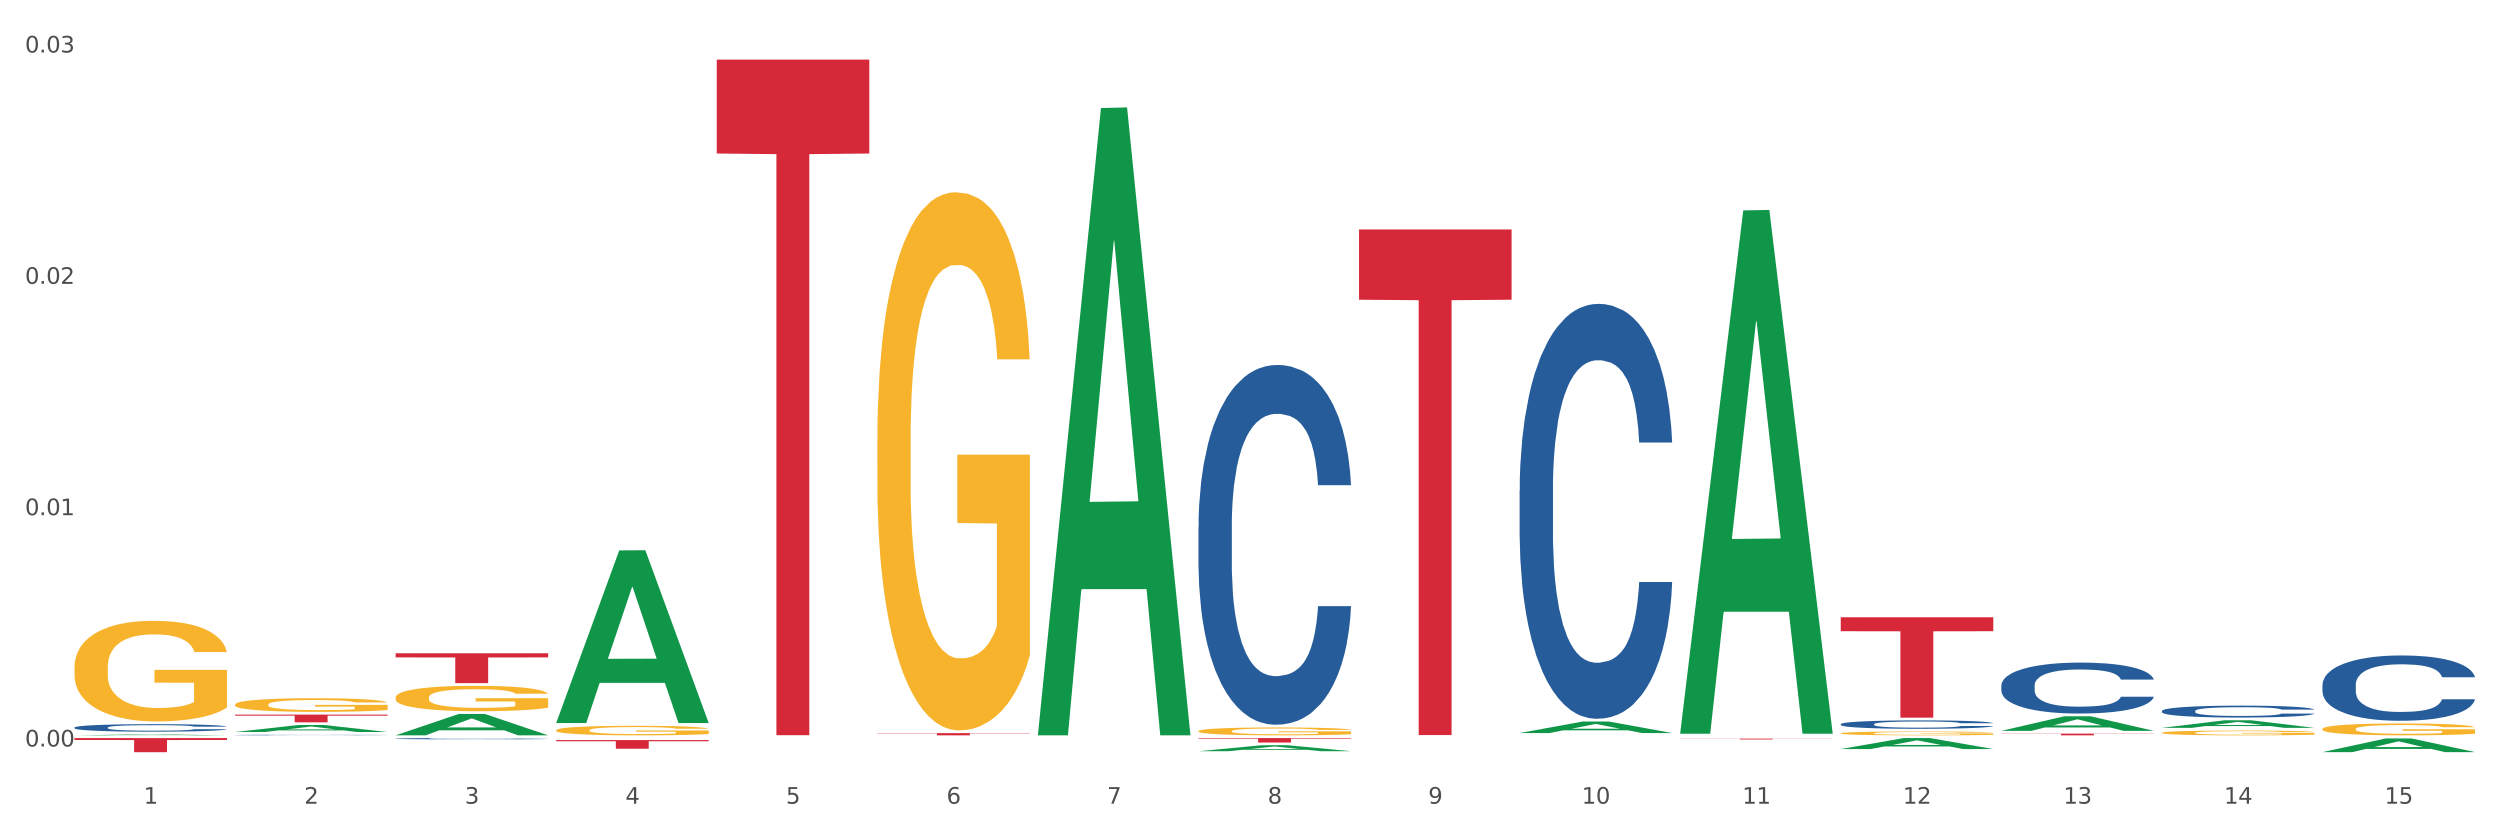 <?xml version="1.0" encoding="utf-8" standalone="no"?>
<!DOCTYPE svg PUBLIC "-//W3C//DTD SVG 1.1//EN"
  "http://www.w3.org/Graphics/SVG/1.1/DTD/svg11.dtd">
<svg xmlns:xlink="http://www.w3.org/1999/xlink" width="1080pt" height="360pt" viewBox="0 0 1080 360" xmlns="http://www.w3.org/2000/svg" version="1.1">
 <rect x="0" y="0" width="1080" height="360" fill="#333333" stroke="none"/>
 <defs>
  <style type="text/css">*{stroke-linejoin: round; stroke-linecap: butt}</style>
 </defs>
 <g id="figure_1">
  <g id="patch_1">
   <path d="M 0 360 
L 1080 360 
L 1080 0 
L 0 0 
z
" style="fill: #ffffff; stroke: #ffffff; stroke-linejoin: miter"/>
  </g>
  <g id="axes_1">
   <g id="matplotlib.axis_1">
    <g id="xtick_1">
     <g id="text_1">
      <!-- 1 -->
      <g style="fill: #4d4d4d" transform="translate(62.07 347.204) scale(0.096 -0.096)">
       <defs>
        <path id="DejaVuSans-31" d="M 794 531 
L 1825 531 
L 1825 4091 
L 703 3866 
L 703 4441 
L 1819 4666 
L 2450 4666 
L 2450 531 
L 3481 531 
L 3481 0 
L 794 0 
L 794 531 
z
" transform="scale(0.016)"/>
       </defs>
       <use xlink:href="#DejaVuSans-31"/>
      </g>
     </g>
    </g>
    <g id="xtick_2">
     <g id="text_2">
      <!-- 2 -->
      <g style="fill: #4d4d4d" transform="translate(131.436 347.204) scale(0.096 -0.096)">
       <defs>
        <path id="DejaVuSans-32" d="M 1228 531 
L 3431 531 
L 3431 0 
L 469 0 
L 469 531 
Q 828 903 1448 1529 
Q 2069 2156 2228 2338 
Q 2531 2678 2651 2914 
Q 2772 3150 2772 3378 
Q 2772 3750 2511 3984 
Q 2250 4219 1831 4219 
Q 1534 4219 1204 4116 
Q 875 4013 500 3803 
L 500 4441 
Q 881 4594 1212 4672 
Q 1544 4750 1819 4750 
Q 2544 4750 2975 4387 
Q 3406 4025 3406 3419 
Q 3406 3131 3298 2873 
Q 3191 2616 2906 2266 
Q 2828 2175 2409 1742 
Q 1991 1309 1228 531 
z
" transform="scale(0.016)"/>
       </defs>
       <use xlink:href="#DejaVuSans-32"/>
      </g>
     </g>
    </g>
    <g id="xtick_3">
     <g id="text_3">
      <!-- 3 -->
      <g style="fill: #4d4d4d" transform="translate(200.802 347.204) scale(0.096 -0.096)">
       <defs>
        <path id="DejaVuSans-33" d="M 2597 2516 
Q 3050 2419 3304 2112 
Q 3559 1806 3559 1356 
Q 3559 666 3084 287 
Q 2609 -91 1734 -91 
Q 1441 -91 1130 -33 
Q 819 25 488 141 
L 488 750 
Q 750 597 1062 519 
Q 1375 441 1716 441 
Q 2309 441 2620 675 
Q 2931 909 2931 1356 
Q 2931 1769 2642 2001 
Q 2353 2234 1838 2234 
L 1294 2234 
L 1294 2753 
L 1863 2753 
Q 2328 2753 2575 2939 
Q 2822 3125 2822 3475 
Q 2822 3834 2567 4026 
Q 2313 4219 1838 4219 
Q 1578 4219 1281 4162 
Q 984 4106 628 3988 
L 628 4550 
Q 988 4650 1302 4700 
Q 1616 4750 1894 4750 
Q 2613 4750 3031 4423 
Q 3450 4097 3450 3541 
Q 3450 3153 3228 2886 
Q 3006 2619 2597 2516 
z
" transform="scale(0.016)"/>
       </defs>
       <use xlink:href="#DejaVuSans-33"/>
      </g>
     </g>
    </g>
    <g id="xtick_4">
     <g id="text_4">
      <!-- 4 -->
      <g style="fill: #4d4d4d" transform="translate(270.169 347.204) scale(0.096 -0.096)">
       <defs>
        <path id="DejaVuSans-34" d="M 2419 4116 
L 825 1625 
L 2419 1625 
L 2419 4116 
z
M 2253 4666 
L 3047 4666 
L 3047 1625 
L 3713 1625 
L 3713 1100 
L 3047 1100 
L 3047 0 
L 2419 0 
L 2419 1100 
L 313 1100 
L 313 1709 
L 2253 4666 
z
" transform="scale(0.016)"/>
       </defs>
       <use xlink:href="#DejaVuSans-34"/>
      </g>
     </g>
    </g>
    <g id="xtick_5">
     <g id="text_5">
      <!-- 5 -->
      <g style="fill: #4d4d4d" transform="translate(339.535 347.204) scale(0.096 -0.096)">
       <defs>
        <path id="DejaVuSans-35" d="M 691 4666 
L 3169 4666 
L 3169 4134 
L 1269 4134 
L 1269 2991 
Q 1406 3038 1543 3061 
Q 1681 3084 1819 3084 
Q 2600 3084 3056 2656 
Q 3513 2228 3513 1497 
Q 3513 744 3044 326 
Q 2575 -91 1722 -91 
Q 1428 -91 1123 -41 
Q 819 9 494 109 
L 494 744 
Q 775 591 1075 516 
Q 1375 441 1709 441 
Q 2250 441 2565 725 
Q 2881 1009 2881 1497 
Q 2881 1984 2565 2268 
Q 2250 2553 1709 2553 
Q 1456 2553 1204 2497 
Q 953 2441 691 2322 
L 691 4666 
z
" transform="scale(0.016)"/>
       </defs>
       <use xlink:href="#DejaVuSans-35"/>
      </g>
     </g>
    </g>
    <g id="xtick_6">
     <g id="text_6">
      <!-- 6 -->
      <g style="fill: #4d4d4d" transform="translate(408.901 347.204) scale(0.096 -0.096)">
       <defs>
        <path id="DejaVuSans-36" d="M 2113 2584 
Q 1688 2584 1439 2293 
Q 1191 2003 1191 1497 
Q 1191 994 1439 701 
Q 1688 409 2113 409 
Q 2538 409 2786 701 
Q 3034 994 3034 1497 
Q 3034 2003 2786 2293 
Q 2538 2584 2113 2584 
z
M 3366 4563 
L 3366 3988 
Q 3128 4100 2886 4159 
Q 2644 4219 2406 4219 
Q 1781 4219 1451 3797 
Q 1122 3375 1075 2522 
Q 1259 2794 1537 2939 
Q 1816 3084 2150 3084 
Q 2853 3084 3261 2657 
Q 3669 2231 3669 1497 
Q 3669 778 3244 343 
Q 2819 -91 2113 -91 
Q 1303 -91 875 529 
Q 447 1150 447 2328 
Q 447 3434 972 4092 
Q 1497 4750 2381 4750 
Q 2619 4750 2861 4703 
Q 3103 4656 3366 4563 
z
" transform="scale(0.016)"/>
       </defs>
       <use xlink:href="#DejaVuSans-36"/>
      </g>
     </g>
    </g>
    <g id="xtick_7">
     <g id="text_7">
      <!-- 7 -->
      <g style="fill: #4d4d4d" transform="translate(478.267 347.204) scale(0.096 -0.096)">
       <defs>
        <path id="DejaVuSans-37" d="M 525 4666 
L 3525 4666 
L 3525 4397 
L 1831 0 
L 1172 0 
L 2766 4134 
L 525 4134 
L 525 4666 
z
" transform="scale(0.016)"/>
       </defs>
       <use xlink:href="#DejaVuSans-37"/>
      </g>
     </g>
    </g>
    <g id="xtick_8">
     <g id="text_8">
      <!-- 8 -->
      <g style="fill: #4d4d4d" transform="translate(547.634 347.204) scale(0.096 -0.096)">
       <defs>
        <path id="DejaVuSans-38" d="M 2034 2216 
Q 1584 2216 1326 1975 
Q 1069 1734 1069 1313 
Q 1069 891 1326 650 
Q 1584 409 2034 409 
Q 2484 409 2743 651 
Q 3003 894 3003 1313 
Q 3003 1734 2745 1975 
Q 2488 2216 2034 2216 
z
M 1403 2484 
Q 997 2584 770 2862 
Q 544 3141 544 3541 
Q 544 4100 942 4425 
Q 1341 4750 2034 4750 
Q 2731 4750 3128 4425 
Q 3525 4100 3525 3541 
Q 3525 3141 3298 2862 
Q 3072 2584 2669 2484 
Q 3125 2378 3379 2068 
Q 3634 1759 3634 1313 
Q 3634 634 3220 271 
Q 2806 -91 2034 -91 
Q 1263 -91 848 271 
Q 434 634 434 1313 
Q 434 1759 690 2068 
Q 947 2378 1403 2484 
z
M 1172 3481 
Q 1172 3119 1398 2916 
Q 1625 2713 2034 2713 
Q 2441 2713 2670 2916 
Q 2900 3119 2900 3481 
Q 2900 3844 2670 4047 
Q 2441 4250 2034 4250 
Q 1625 4250 1398 4047 
Q 1172 3844 1172 3481 
z
" transform="scale(0.016)"/>
       </defs>
       <use xlink:href="#DejaVuSans-38"/>
      </g>
     </g>
    </g>
    <g id="xtick_9">
     <g id="text_9">
      <!-- 9 -->
      <g style="fill: #4d4d4d" transform="translate(617 347.204) scale(0.096 -0.096)">
       <defs>
        <path id="DejaVuSans-39" d="M 703 97 
L 703 672 
Q 941 559 1184 500 
Q 1428 441 1663 441 
Q 2288 441 2617 861 
Q 2947 1281 2994 2138 
Q 2813 1869 2534 1725 
Q 2256 1581 1919 1581 
Q 1219 1581 811 2004 
Q 403 2428 403 3163 
Q 403 3881 828 4315 
Q 1253 4750 1959 4750 
Q 2769 4750 3195 4129 
Q 3622 3509 3622 2328 
Q 3622 1225 3098 567 
Q 2575 -91 1691 -91 
Q 1453 -91 1209 -44 
Q 966 3 703 97 
z
M 1959 2075 
Q 2384 2075 2632 2365 
Q 2881 2656 2881 3163 
Q 2881 3666 2632 3958 
Q 2384 4250 1959 4250 
Q 1534 4250 1286 3958 
Q 1038 3666 1038 3163 
Q 1038 2656 1286 2365 
Q 1534 2075 1959 2075 
z
" transform="scale(0.016)"/>
       </defs>
       <use xlink:href="#DejaVuSans-39"/>
      </g>
     </g>
    </g>
    <g id="xtick_10">
     <g id="text_10">
      <!-- 10 -->
      <g style="fill: #4d4d4d" transform="translate(683.312 347.204) scale(0.096 -0.096)">
       <defs>
        <path id="DejaVuSans-30" d="M 2034 4250 
Q 1547 4250 1301 3770 
Q 1056 3291 1056 2328 
Q 1056 1369 1301 889 
Q 1547 409 2034 409 
Q 2525 409 2770 889 
Q 3016 1369 3016 2328 
Q 3016 3291 2770 3770 
Q 2525 4250 2034 4250 
z
M 2034 4750 
Q 2819 4750 3233 4129 
Q 3647 3509 3647 2328 
Q 3647 1150 3233 529 
Q 2819 -91 2034 -91 
Q 1250 -91 836 529 
Q 422 1150 422 2328 
Q 422 3509 836 4129 
Q 1250 4750 2034 4750 
z
" transform="scale(0.016)"/>
       </defs>
       <use xlink:href="#DejaVuSans-31"/>
       <use xlink:href="#DejaVuSans-30" transform="translate(63.623 0)"/>
      </g>
     </g>
    </g>
    <g id="xtick_11">
     <g id="text_11">
      <!-- 11 -->
      <g style="fill: #4d4d4d" transform="translate(752.678 347.204) scale(0.096 -0.096)">
       <use xlink:href="#DejaVuSans-31"/>
       <use xlink:href="#DejaVuSans-31" transform="translate(63.623 0)"/>
      </g>
     </g>
    </g>
    <g id="xtick_12">
     <g id="text_12">
      <!-- 12 -->
      <g style="fill: #4d4d4d" transform="translate(822.044 347.204) scale(0.096 -0.096)">
       <use xlink:href="#DejaVuSans-31"/>
       <use xlink:href="#DejaVuSans-32" transform="translate(63.623 0)"/>
      </g>
     </g>
    </g>
    <g id="xtick_13">
     <g id="text_13">
      <!-- 13 -->
      <g style="fill: #4d4d4d" transform="translate(891.411 347.204) scale(0.096 -0.096)">
       <use xlink:href="#DejaVuSans-31"/>
       <use xlink:href="#DejaVuSans-33" transform="translate(63.623 0)"/>
      </g>
     </g>
    </g>
    <g id="xtick_14">
     <g id="text_14">
      <!-- 14 -->
      <g style="fill: #4d4d4d" transform="translate(960.777 347.204) scale(0.096 -0.096)">
       <use xlink:href="#DejaVuSans-31"/>
       <use xlink:href="#DejaVuSans-34" transform="translate(63.623 0)"/>
      </g>
     </g>
    </g>
    <g id="xtick_15">
     <g id="text_15">
      <!-- 15 -->
      <g style="fill: #4d4d4d" transform="translate(1030.143 347.204) scale(0.096 -0.096)">
       <use xlink:href="#DejaVuSans-31"/>
       <use xlink:href="#DejaVuSans-35" transform="translate(63.623 0)"/>
      </g>
     </g>
    </g>
    <g id="xtick_16"/>
    <g id="xtick_17"/>
    <g id="xtick_18"/>
    <g id="xtick_19"/>
    <g id="xtick_20"/>
    <g id="xtick_21"/>
    <g id="xtick_22"/>
    <g id="xtick_23"/>
    <g id="xtick_24"/>
    <g id="xtick_25"/>
    <g id="xtick_26"/>
    <g id="xtick_27"/>
    <g id="xtick_28"/>
    <g id="xtick_29"/>
   </g>
   <g id="matplotlib.axis_2">
    <g id="ytick_1">
     <g id="text_16">
      <!-- 0.00 -->
      <g style="fill: #4d4d4d" transform="translate(10.8 322.489) scale(0.096 -0.096)">
       <defs>
        <path id="DejaVuSans-2e" d="M 684 794 
L 1344 794 
L 1344 0 
L 684 0 
L 684 794 
z
" transform="scale(0.016)"/>
       </defs>
       <use xlink:href="#DejaVuSans-30"/>
       <use xlink:href="#DejaVuSans-2e" transform="translate(63.623 0)"/>
       <use xlink:href="#DejaVuSans-30" transform="translate(95.41 0)"/>
       <use xlink:href="#DejaVuSans-30" transform="translate(159.033 0)"/>
      </g>
     </g>
    </g>
    <g id="ytick_2">
     <g id="text_17">
      <!-- 0.01 -->
      <g style="fill: #4d4d4d" transform="translate(10.8 222.554) scale(0.096 -0.096)">
       <use xlink:href="#DejaVuSans-30"/>
       <use xlink:href="#DejaVuSans-2e" transform="translate(63.623 0)"/>
       <use xlink:href="#DejaVuSans-30" transform="translate(95.41 0)"/>
       <use xlink:href="#DejaVuSans-31" transform="translate(159.033 0)"/>
      </g>
     </g>
    </g>
    <g id="ytick_3">
     <g id="text_18">
      <!-- 0.02 -->
      <g style="fill: #4d4d4d" transform="translate(10.8 122.619) scale(0.096 -0.096)">
       <use xlink:href="#DejaVuSans-30"/>
       <use xlink:href="#DejaVuSans-2e" transform="translate(63.623 0)"/>
       <use xlink:href="#DejaVuSans-30" transform="translate(95.41 0)"/>
       <use xlink:href="#DejaVuSans-32" transform="translate(159.033 0)"/>
      </g>
     </g>
    </g>
    <g id="ytick_4">
     <g id="text_19">
      <!-- 0.03 -->
      <g style="fill: #4d4d4d" transform="translate(10.8 22.684) scale(0.096 -0.096)">
       <use xlink:href="#DejaVuSans-30"/>
       <use xlink:href="#DejaVuSans-2e" transform="translate(63.623 0)"/>
       <use xlink:href="#DejaVuSans-30" transform="translate(95.41 0)"/>
       <use xlink:href="#DejaVuSans-33" transform="translate(159.033 0)"/>
      </g>
     </g>
    </g>
    <g id="ytick_5"/>
    <g id="ytick_6"/>
    <g id="ytick_7"/>
   </g>
   <g id="PolyCollection_1">
    <path d="M 32.175 317.669 
L 32.243 317.668 
L 59.417 317.256 
L 70.695 317.255 
L 98.073 317.67 
L 85.029 317.67 
L 79.119 317.573 
L 51.061 317.573 
L 50.857 317.575 
L 45.151 317.67 
L 32.175 317.67 
L 32.175 317.669 
L 54.594 317.515 
L 75.586 317.515 
L 65.192 317.343 
L 65.056 317.343 
L 64.92 317.344 
L 54.526 317.515 
L 54.594 317.515 
L 32.175 317.669 
z
" clip-path="url(#p9d50e4159e)" style="fill: #109648"/>
    <path d="M 656.471 316.666 
L 656.539 316.661 
L 683.713 311.701 
L 694.991 311.696 
L 722.369 316.675 
L 709.325 316.675 
L 703.415 315.516 
L 675.357 315.516 
L 675.153 315.534 
L 669.447 316.675 
L 656.471 316.675 
L 656.471 316.666 
L 678.89 314.824 
L 699.882 314.819 
L 689.488 312.757 
L 689.352 312.748 
L 689.216 312.762 
L 678.822 314.819 
L 678.89 314.824 
L 656.471 316.666 
z
" clip-path="url(#p9d50e4159e)" style="fill: #109648"/>
    <path d="M 725.837 316.542 
L 725.905 316.33 
L 753.08 90.903 
L 764.357 90.691 
L 791.735 316.967 
L 778.691 316.967 
L 772.781 264.276 
L 744.723 264.276 
L 744.52 265.125 
L 738.813 316.967 
L 725.837 316.967 
L 725.837 316.542 
L 748.256 232.831 
L 769.248 232.618 
L 758.854 138.92 
L 758.718 138.496 
L 758.582 139.133 
L 748.188 232.618 
L 748.256 232.831 
L 725.837 316.542 
z
" clip-path="url(#p9d50e4159e)" style="fill: #109648"/>
    <path d="M 933.936 314.423 
L 934.004 314.42 
L 961.178 311.151 
L 972.456 311.148 
L 999.834 314.429 
L 986.79 314.429 
L 980.88 313.665 
L 952.822 313.665 
L 952.618 313.677 
L 946.912 314.429 
L 933.936 314.429 
L 933.936 314.423 
L 956.355 313.209 
L 977.347 313.206 
L 966.953 311.847 
L 966.817 311.841 
L 966.681 311.85 
L 956.287 313.206 
L 956.355 313.209 
L 933.936 314.423 
z
" clip-path="url(#p9d50e4159e)" style="fill: #109648"/>
    <path d="M 309.64 25.759 
L 375.538 25.759 
L 375.538 66.318 
L 349.616 66.592 
L 349.616 317.618 
L 335.406 317.618 
L 335.406 66.592 
L 309.64 66.318 
L 309.64 26.034 
L 309.64 25.759 
z
" clip-path="url(#p9d50e4159e)" style="fill: #d62839"/>
    <path d="M 240.274 319.696 
L 306.172 319.696 
L 306.172 320.219 
L 280.25 320.222 
L 280.25 323.461 
L 266.039 323.461 
L 266.039 320.222 
L 240.274 320.219 
L 240.274 319.699 
L 240.274 319.696 
z
" clip-path="url(#p9d50e4159e)" style="fill: #d62839"/>
    <path d="M 170.907 282.217 
L 236.805 282.217 
L 236.805 284.007 
L 210.883 284.019 
L 210.883 295.1 
L 196.673 295.1 
L 196.673 284.019 
L 170.907 284.007 
L 170.907 282.229 
L 170.907 282.217 
z
" clip-path="url(#p9d50e4159e)" style="fill: #d62839"/>
    <path d="M 1003.302 324.901 
L 1003.37 324.895 
L 1030.544 319.031 
L 1041.822 319.026 
L 1069.2 324.912 
L 1056.156 324.912 
L 1050.246 323.541 
L 1022.188 323.541 
L 1021.984 323.563 
L 1016.278 324.912 
L 1003.302 324.912 
L 1003.302 324.901 
L 1025.721 322.723 
L 1046.713 322.718 
L 1036.319 320.28 
L 1036.183 320.269 
L 1036.047 320.286 
L 1025.653 322.718 
L 1025.721 322.723 
L 1003.302 324.901 
z
" clip-path="url(#p9d50e4159e)" style="fill: #109648"/>
    <path d="M 379.006 316.716 
L 444.904 316.716 
L 444.904 316.848 
L 418.982 316.849 
L 418.982 317.67 
L 404.772 317.67 
L 404.772 316.849 
L 379.006 316.848 
L 379.006 316.717 
L 379.006 316.716 
z
" clip-path="url(#p9d50e4159e)" style="fill: #d62839"/>
    <path d="M 517.739 318.842 
L 583.636 318.842 
L 583.636 319.109 
L 557.715 319.111 
L 557.715 320.766 
L 543.504 320.766 
L 543.504 319.111 
L 517.739 319.109 
L 517.739 318.844 
L 517.739 318.842 
z
" clip-path="url(#p9d50e4159e)" style="fill: #d62839"/>
    <path d="M 587.105 99.123 
L 653.003 99.123 
L 653.003 129.478 
L 627.081 129.683 
L 627.081 317.555 
L 612.871 317.555 
L 612.871 129.683 
L 587.105 129.478 
L 587.105 99.328 
L 587.105 99.123 
z
" clip-path="url(#p9d50e4159e)" style="fill: #d62839"/>
    <path d="M 170.907 301.345 
L 170.985 301.335 
L 170.985 300.974 
L 171.141 300.664 
L 171.919 299.912 
L 173.086 299.29 
L 173.942 298.959 
L 174.798 298.689 
L 175.809 298.418 
L 177.054 298.137 
L 179.31 297.726 
L 180.71 297.515 
L 182.422 297.295 
L 185.534 296.974 
L 187.79 296.794 
L 190.124 296.643 
L 193.937 296.463 
L 196.426 296.382 
L 199.072 296.322 
L 202.261 296.282 
L 204.673 296.272 
L 209.964 296.302 
L 214.476 296.393 
L 216.655 296.463 
L 219.456 296.583 
L 220.934 296.663 
L 223.346 296.824 
L 225.835 297.034 
L 227.547 297.215 
L 230.114 297.556 
L 232.059 297.896 
L 233.849 298.318 
L 234.783 298.608 
L 235.483 298.879 
L 236.105 299.19 
L 236.728 299.681 
L 222.723 299.681 
L 222.179 299.33 
L 221.323 298.999 
L 220.078 298.678 
L 218.989 298.478 
L 217.122 298.227 
L 215.41 298.067 
L 213.62 297.947 
L 211.442 297.846 
L 209.73 297.796 
L 207.319 297.756 
L 202.573 297.766 
L 199.383 297.846 
L 197.204 297.947 
L 195.804 298.037 
L 194.559 298.137 
L 193.159 298.277 
L 191.525 298.488 
L 190.358 298.678 
L 189.191 298.919 
L 188.257 299.16 
L 187.401 299.44 
L 186.701 299.741 
L 186.157 300.052 
L 185.69 300.433 
L 185.301 301.065 
L 185.301 302.438 
L 185.456 302.749 
L 185.845 303.16 
L 186.312 303.471 
L 187.09 303.842 
L 187.79 304.093 
L 189.113 304.454 
L 190.591 304.754 
L 191.758 304.945 
L 192.925 305.105 
L 194.948 305.326 
L 197.204 305.506 
L 199.149 305.617 
L 201.795 305.717 
L 203.584 305.757 
L 205.14 305.777 
L 208.952 305.777 
L 211.675 305.747 
L 214.71 305.677 
L 217.044 305.587 
L 218.989 305.476 
L 221.167 305.296 
L 222.568 305.125 
L 222.568 303.03 
L 205.451 303.02 
L 205.451 301.626 
L 236.805 301.626 
L 236.805 305.717 
L 235.483 305.927 
L 234.004 306.118 
L 232.448 306.288 
L 230.114 306.499 
L 227.314 306.699 
L 224.824 306.84 
L 222.179 306.96 
L 219.067 307.07 
L 215.021 307.171 
L 212.531 307.211 
L 209.419 307.241 
L 205.763 307.251 
L 202.573 307.231 
L 199.461 307.181 
L 196.193 307.09 
L 193.003 306.96 
L 190.591 306.83 
L 188.179 306.669 
L 185.612 306.459 
L 183.589 306.258 
L 182.033 306.078 
L 180.321 305.847 
L 178.454 305.546 
L 177.054 305.276 
L 175.809 304.995 
L 174.486 304.634 
L 173.553 304.323 
L 172.619 303.932 
L 172.074 303.641 
L 171.452 303.19 
L 170.985 302.559 
L 170.907 301.345 
z
" clip-path="url(#p9d50e4159e)" style="fill: #f7b32b"/>
    <path d="M 101.541 308.706 
L 167.439 308.706 
L 167.439 309.169 
L 141.517 309.172 
L 141.517 312.034 
L 127.307 312.034 
L 127.307 309.172 
L 101.541 309.169 
L 101.541 308.709 
L 101.541 308.706 
z
" clip-path="url(#p9d50e4159e)" style="fill: #d62839"/>
    <path d="M 32.175 288.284 
L 32.253 288.244 
L 32.253 286.815 
L 32.408 285.584 
L 33.186 282.607 
L 34.353 280.146 
L 35.209 278.836 
L 36.065 277.764 
L 37.076 276.692 
L 38.321 275.581 
L 40.578 273.953 
L 41.978 273.119 
L 43.69 272.246 
L 46.802 270.976 
L 49.058 270.261 
L 51.392 269.666 
L 55.204 268.951 
L 57.694 268.634 
L 60.339 268.396 
L 63.529 268.237 
L 65.941 268.197 
L 71.231 268.316 
L 75.744 268.673 
L 77.922 268.951 
L 80.723 269.428 
L 82.201 269.745 
L 84.613 270.38 
L 87.103 271.214 
L 88.815 271.929 
L 91.382 273.278 
L 93.327 274.628 
L 95.116 276.295 
L 96.05 277.446 
L 96.75 278.518 
L 97.373 279.749 
L 97.995 281.694 
L 83.991 281.694 
L 83.446 280.305 
L 82.59 278.995 
L 81.346 277.724 
L 80.256 276.93 
L 78.389 275.938 
L 76.677 275.303 
L 74.888 274.826 
L 72.71 274.429 
L 70.998 274.231 
L 68.586 274.072 
L 63.84 274.112 
L 60.65 274.429 
L 58.472 274.826 
L 57.071 275.184 
L 55.827 275.581 
L 54.426 276.136 
L 52.792 276.97 
L 51.625 277.724 
L 50.458 278.677 
L 49.525 279.63 
L 48.669 280.741 
L 47.969 281.932 
L 47.424 283.163 
L 46.957 284.671 
L 46.568 287.172 
L 46.568 292.611 
L 46.724 293.841 
L 47.113 295.469 
L 47.58 296.7 
L 48.358 298.168 
L 49.058 299.161 
L 50.381 300.59 
L 51.859 301.781 
L 53.026 302.535 
L 54.193 303.17 
L 56.216 304.044 
L 58.472 304.758 
L 60.417 305.195 
L 63.062 305.592 
L 64.852 305.751 
L 66.408 305.83 
L 70.22 305.83 
L 72.943 305.711 
L 75.977 305.433 
L 78.311 305.076 
L 80.256 304.639 
L 82.435 303.924 
L 83.835 303.25 
L 83.835 294.953 
L 66.719 294.913 
L 66.719 289.395 
L 98.073 289.395 
L 98.073 305.592 
L 96.75 306.425 
L 95.272 307.18 
L 93.716 307.854 
L 91.382 308.688 
L 88.581 309.482 
L 86.091 310.038 
L 83.446 310.514 
L 80.334 310.951 
L 76.288 311.348 
L 73.799 311.507 
L 70.687 311.626 
L 67.03 311.665 
L 63.84 311.586 
L 60.728 311.388 
L 57.461 311.03 
L 54.271 310.514 
L 51.859 309.998 
L 49.447 309.363 
L 46.879 308.529 
L 44.857 307.735 
L 43.301 307.021 
L 41.589 306.108 
L 39.722 304.917 
L 38.321 303.845 
L 37.076 302.734 
L 35.754 301.304 
L 34.82 300.074 
L 33.887 298.526 
L 33.342 297.374 
L 32.72 295.588 
L 32.253 293.087 
L 32.175 288.284 
z
" clip-path="url(#p9d50e4159e)" style="fill: #f7b32b"/>
    <path d="M 101.541 304.363 
L 101.619 304.357 
L 101.619 304.163 
L 101.775 303.997 
L 102.553 303.593 
L 103.72 303.259 
L 104.575 303.081 
L 105.431 302.936 
L 106.443 302.791 
L 107.688 302.64 
L 109.944 302.419 
L 111.344 302.306 
L 113.056 302.187 
L 116.168 302.015 
L 118.424 301.918 
L 120.758 301.838 
L 124.57 301.741 
L 127.06 301.698 
L 129.705 301.665 
L 132.895 301.644 
L 135.307 301.638 
L 140.598 301.654 
L 145.11 301.703 
L 147.289 301.741 
L 150.089 301.805 
L 151.568 301.848 
L 153.979 301.934 
L 156.469 302.047 
L 158.181 302.144 
L 160.748 302.327 
L 162.693 302.511 
L 164.483 302.737 
L 165.416 302.893 
L 166.117 303.038 
L 166.739 303.205 
L 167.361 303.469 
L 153.357 303.469 
L 152.812 303.28 
L 151.957 303.103 
L 150.712 302.93 
L 149.623 302.823 
L 147.755 302.688 
L 146.044 302.602 
L 144.254 302.537 
L 142.076 302.484 
L 140.364 302.457 
L 137.952 302.435 
L 133.206 302.441 
L 130.017 302.484 
L 127.838 302.537 
L 126.438 302.586 
L 125.193 302.64 
L 123.792 302.715 
L 122.159 302.828 
L 120.992 302.93 
L 119.825 303.06 
L 118.891 303.189 
L 118.035 303.34 
L 117.335 303.501 
L 116.79 303.668 
L 116.324 303.873 
L 115.935 304.212 
L 115.935 304.95 
L 116.09 305.116 
L 116.479 305.337 
L 116.946 305.504 
L 117.724 305.703 
L 118.424 305.838 
L 119.747 306.032 
L 121.225 306.193 
L 122.392 306.296 
L 123.559 306.382 
L 125.582 306.5 
L 127.838 306.597 
L 129.783 306.656 
L 132.428 306.71 
L 134.218 306.732 
L 135.774 306.742 
L 139.586 306.742 
L 142.309 306.726 
L 145.343 306.689 
L 147.678 306.64 
L 149.623 306.581 
L 151.801 306.484 
L 153.201 306.392 
L 153.201 305.267 
L 136.085 305.262 
L 136.085 304.513 
L 167.439 304.513 
L 167.439 306.71 
L 166.117 306.823 
L 164.638 306.925 
L 163.082 307.017 
L 160.748 307.13 
L 157.947 307.238 
L 155.458 307.313 
L 152.812 307.378 
L 149.7 307.437 
L 145.655 307.491 
L 143.165 307.512 
L 140.053 307.529 
L 136.396 307.534 
L 133.206 307.523 
L 130.094 307.496 
L 126.827 307.448 
L 123.637 307.378 
L 121.225 307.308 
L 118.813 307.222 
L 116.246 307.109 
L 114.223 307.001 
L 112.667 306.904 
L 110.955 306.78 
L 109.088 306.619 
L 107.688 306.473 
L 106.443 306.322 
L 105.12 306.129 
L 104.186 305.962 
L 103.253 305.752 
L 102.708 305.596 
L 102.086 305.353 
L 101.619 305.014 
L 101.541 304.363 
z
" clip-path="url(#p9d50e4159e)" style="fill: #f7b32b"/>
    <path d="M 32.175 318.842 
L 98.073 318.842 
L 98.073 319.691 
L 72.151 319.696 
L 72.151 324.95 
L 57.941 324.95 
L 57.941 319.696 
L 32.175 319.691 
L 32.175 318.848 
L 32.175 318.842 
z
" clip-path="url(#p9d50e4159e)" style="fill: #d62839"/>
    <path d="M 1003.302 314.914 
L 1003.38 314.909 
L 1003.38 314.741 
L 1003.535 314.596 
L 1004.314 314.245 
L 1005.481 313.955 
L 1006.336 313.8 
L 1007.192 313.674 
L 1008.204 313.548 
L 1009.448 313.417 
L 1011.705 313.225 
L 1013.105 313.127 
L 1014.817 313.024 
L 1017.929 312.874 
L 1020.185 312.79 
L 1022.519 312.719 
L 1026.331 312.635 
L 1028.821 312.598 
L 1031.466 312.57 
L 1034.656 312.551 
L 1037.068 312.546 
L 1042.358 312.56 
L 1046.871 312.603 
L 1049.049 312.635 
L 1051.85 312.691 
L 1053.328 312.729 
L 1055.74 312.804 
L 1058.23 312.902 
L 1059.942 312.986 
L 1062.509 313.145 
L 1064.454 313.304 
L 1066.244 313.501 
L 1067.177 313.637 
L 1067.877 313.763 
L 1068.5 313.908 
L 1069.122 314.137 
L 1055.118 314.137 
L 1054.573 313.973 
L 1053.717 313.819 
L 1052.473 313.669 
L 1051.383 313.576 
L 1049.516 313.459 
L 1047.805 313.384 
L 1046.015 313.328 
L 1043.837 313.281 
L 1042.125 313.258 
L 1039.713 313.239 
L 1034.967 313.244 
L 1031.777 313.281 
L 1029.599 313.328 
L 1028.199 313.37 
L 1026.954 313.417 
L 1025.553 313.482 
L 1023.919 313.58 
L 1022.752 313.669 
L 1021.585 313.782 
L 1020.652 313.894 
L 1019.796 314.025 
L 1019.096 314.165 
L 1018.551 314.31 
L 1018.084 314.488 
L 1017.695 314.783 
L 1017.695 315.424 
L 1017.851 315.569 
L 1018.24 315.761 
L 1018.707 315.906 
L 1019.485 316.079 
L 1020.185 316.196 
L 1021.508 316.364 
L 1022.986 316.505 
L 1024.153 316.594 
L 1025.32 316.668 
L 1027.343 316.771 
L 1029.599 316.856 
L 1031.544 316.907 
L 1034.189 316.954 
L 1035.979 316.972 
L 1037.535 316.982 
L 1041.347 316.982 
L 1044.07 316.968 
L 1047.104 316.935 
L 1049.438 316.893 
L 1051.383 316.841 
L 1053.562 316.757 
L 1054.962 316.678 
L 1054.962 315.7 
L 1037.846 315.695 
L 1037.846 315.045 
L 1069.2 315.045 
L 1069.2 316.954 
L 1067.877 317.052 
L 1066.399 317.141 
L 1064.843 317.22 
L 1062.509 317.319 
L 1059.708 317.412 
L 1057.219 317.478 
L 1054.573 317.534 
L 1051.461 317.585 
L 1047.416 317.632 
L 1044.926 317.651 
L 1041.814 317.665 
L 1038.157 317.67 
L 1034.967 317.66 
L 1031.855 317.637 
L 1028.588 317.595 
L 1025.398 317.534 
L 1022.986 317.473 
L 1020.574 317.398 
L 1018.007 317.3 
L 1015.984 317.206 
L 1014.428 317.122 
L 1012.716 317.015 
L 1010.849 316.874 
L 1009.448 316.748 
L 1008.204 316.617 
L 1006.881 316.448 
L 1005.947 316.303 
L 1005.014 316.121 
L 1004.469 315.985 
L 1003.847 315.775 
L 1003.38 315.48 
L 1003.302 314.914 
z
" clip-path="url(#p9d50e4159e)" style="fill: #f7b32b"/>
    <path d="M 725.837 319.074 
L 791.735 319.074 
L 791.735 319.127 
L 765.813 319.128 
L 765.813 319.458 
L 751.603 319.458 
L 751.603 319.128 
L 725.837 319.127 
L 725.837 319.074 
L 725.837 319.074 
z
" clip-path="url(#p9d50e4159e)" style="fill: #d62839"/>
    <path d="M 864.57 315.724 
L 864.638 315.718 
L 891.812 309.421 
L 903.089 309.415 
L 930.468 315.736 
L 917.424 315.736 
L 911.513 314.264 
L 883.456 314.264 
L 883.252 314.287 
L 877.545 315.736 
L 864.57 315.736 
L 864.57 315.724 
L 886.989 313.385 
L 907.981 313.379 
L 897.587 310.762 
L 897.451 310.75 
L 897.315 310.768 
L 886.921 313.379 
L 886.989 313.385 
L 864.57 315.724 
z
" clip-path="url(#p9d50e4159e)" style="fill: #109648"/>
    <path d="M 240.274 315.452 
L 240.351 315.448 
L 240.351 315.313 
L 240.507 315.196 
L 241.285 314.914 
L 242.452 314.68 
L 243.308 314.556 
L 244.164 314.455 
L 245.175 314.353 
L 246.42 314.247 
L 248.676 314.093 
L 250.077 314.014 
L 251.788 313.931 
L 254.9 313.811 
L 257.157 313.743 
L 259.491 313.686 
L 263.303 313.619 
L 265.793 313.589 
L 268.438 313.566 
L 271.628 313.551 
L 274.04 313.547 
L 279.33 313.558 
L 283.843 313.592 
L 286.021 313.619 
L 288.822 313.664 
L 290.3 313.694 
L 292.712 313.754 
L 295.202 313.833 
L 296.913 313.901 
L 299.481 314.029 
L 301.426 314.157 
L 303.215 314.315 
L 304.149 314.424 
L 304.849 314.526 
L 305.471 314.643 
L 306.094 314.827 
L 292.089 314.827 
L 291.545 314.695 
L 290.689 314.571 
L 289.444 314.451 
L 288.355 314.375 
L 286.488 314.281 
L 284.776 314.221 
L 282.987 314.176 
L 280.808 314.138 
L 279.097 314.119 
L 276.685 314.104 
L 271.939 314.108 
L 268.749 314.138 
L 266.571 314.176 
L 265.17 314.21 
L 263.925 314.247 
L 262.525 314.3 
L 260.891 314.379 
L 259.724 314.451 
L 258.557 314.541 
L 257.623 314.631 
L 256.768 314.737 
L 256.067 314.85 
L 255.523 314.967 
L 255.056 315.11 
L 254.667 315.347 
L 254.667 315.863 
L 254.823 315.979 
L 255.212 316.134 
L 255.678 316.25 
L 256.456 316.39 
L 257.157 316.484 
L 258.479 316.619 
L 259.957 316.732 
L 261.124 316.804 
L 262.291 316.864 
L 264.314 316.947 
L 266.571 317.015 
L 268.516 317.056 
L 271.161 317.094 
L 272.95 317.109 
L 274.506 317.116 
L 278.319 317.116 
L 281.042 317.105 
L 284.076 317.079 
L 286.41 317.045 
L 288.355 317.003 
L 290.533 316.935 
L 291.934 316.871 
L 291.934 316.085 
L 274.818 316.081 
L 274.818 315.558 
L 306.172 315.558 
L 306.172 317.094 
L 304.849 317.173 
L 303.371 317.244 
L 301.815 317.308 
L 299.481 317.387 
L 296.68 317.463 
L 294.19 317.515 
L 291.545 317.56 
L 288.433 317.602 
L 284.387 317.64 
L 281.897 317.655 
L 278.785 317.666 
L 275.129 317.67 
L 271.939 317.662 
L 268.827 317.643 
L 265.559 317.609 
L 262.369 317.56 
L 259.957 317.512 
L 257.546 317.451 
L 254.978 317.372 
L 252.955 317.297 
L 251.399 317.229 
L 249.688 317.143 
L 247.82 317.03 
L 246.42 316.928 
L 245.175 316.823 
L 243.853 316.687 
L 242.919 316.57 
L 241.985 316.423 
L 241.441 316.314 
L 240.818 316.145 
L 240.351 315.908 
L 240.274 315.452 
z
" clip-path="url(#p9d50e4159e)" style="fill: #f7b32b"/>
    <path d="M 795.203 316.777 
L 795.281 316.776 
L 795.281 316.721 
L 795.437 316.674 
L 796.215 316.561 
L 797.382 316.467 
L 798.238 316.417 
L 799.094 316.376 
L 800.105 316.335 
L 801.35 316.292 
L 803.606 316.23 
L 805.006 316.198 
L 806.718 316.165 
L 809.83 316.117 
L 812.086 316.089 
L 814.42 316.067 
L 818.233 316.039 
L 820.722 316.027 
L 823.368 316.018 
L 826.557 316.012 
L 828.969 316.011 
L 834.26 316.015 
L 838.772 316.029 
L 840.951 316.039 
L 843.752 316.058 
L 845.23 316.07 
L 847.642 316.094 
L 850.131 316.126 
L 851.843 316.153 
L 854.41 316.205 
L 856.355 316.256 
L 858.145 316.32 
L 859.078 316.364 
L 859.779 316.405 
L 860.401 316.452 
L 861.024 316.526 
L 847.019 316.526 
L 846.475 316.473 
L 845.619 316.423 
L 844.374 316.374 
L 843.285 316.344 
L 841.418 316.306 
L 839.706 316.282 
L 837.916 316.264 
L 835.738 316.248 
L 834.026 316.241 
L 831.615 316.235 
L 826.869 316.236 
L 823.679 316.248 
L 821.5 316.264 
L 820.1 316.277 
L 818.855 316.292 
L 817.455 316.314 
L 815.821 316.345 
L 814.654 316.374 
L 813.487 316.411 
L 812.553 316.447 
L 811.697 316.489 
L 810.997 316.535 
L 810.453 316.582 
L 809.986 316.639 
L 809.597 316.735 
L 809.597 316.942 
L 809.752 316.989 
L 810.141 317.051 
L 810.608 317.098 
L 811.386 317.154 
L 812.086 317.192 
L 813.409 317.247 
L 814.887 317.292 
L 816.054 317.321 
L 817.221 317.345 
L 819.244 317.379 
L 821.5 317.406 
L 823.445 317.423 
L 826.091 317.438 
L 827.88 317.444 
L 829.436 317.447 
L 833.248 317.447 
L 835.971 317.442 
L 839.006 317.432 
L 841.34 317.418 
L 843.285 317.401 
L 845.463 317.374 
L 846.864 317.348 
L 846.864 317.032 
L 829.747 317.03 
L 829.747 316.82 
L 861.101 316.82 
L 861.101 317.438 
L 859.779 317.47 
L 858.3 317.498 
L 856.744 317.524 
L 854.41 317.556 
L 851.61 317.586 
L 849.12 317.608 
L 846.475 317.626 
L 843.363 317.642 
L 839.317 317.658 
L 836.827 317.664 
L 833.715 317.668 
L 830.059 317.67 
L 826.869 317.667 
L 823.757 317.659 
L 820.489 317.645 
L 817.299 317.626 
L 814.887 317.606 
L 812.475 317.582 
L 809.908 317.55 
L 807.885 317.52 
L 806.329 317.492 
L 804.617 317.458 
L 802.75 317.412 
L 801.35 317.371 
L 800.105 317.329 
L 798.782 317.274 
L 797.849 317.227 
L 796.915 317.168 
L 796.37 317.124 
L 795.748 317.056 
L 795.281 316.961 
L 795.203 316.777 
z
" clip-path="url(#p9d50e4159e)" style="fill: #f7b32b"/>
    <path d="M 517.739 315.838 
L 517.816 315.835 
L 517.816 315.723 
L 517.972 315.627 
L 518.75 315.394 
L 519.917 315.201 
L 520.773 315.098 
L 521.629 315.014 
L 522.64 314.93 
L 523.885 314.843 
L 526.141 314.716 
L 527.542 314.651 
L 529.253 314.582 
L 532.365 314.483 
L 534.621 314.427 
L 536.956 314.38 
L 540.768 314.324 
L 543.257 314.299 
L 545.903 314.281 
L 549.093 314.268 
L 551.504 314.265 
L 556.795 314.274 
L 561.307 314.302 
L 563.486 314.324 
L 566.287 314.362 
L 567.765 314.386 
L 570.177 314.436 
L 572.666 314.501 
L 574.378 314.557 
L 576.946 314.663 
L 578.891 314.769 
L 580.68 314.899 
L 581.614 314.99 
L 582.314 315.074 
L 582.936 315.17 
L 583.559 315.322 
L 569.554 315.322 
L 569.01 315.213 
L 568.154 315.111 
L 566.909 315.011 
L 565.82 314.949 
L 563.953 314.871 
L 562.241 314.822 
L 560.452 314.784 
L 558.273 314.753 
L 556.562 314.738 
L 554.15 314.725 
L 549.404 314.728 
L 546.214 314.753 
L 544.035 314.784 
L 542.635 314.812 
L 541.39 314.843 
L 539.99 314.887 
L 538.356 314.952 
L 537.189 315.011 
L 536.022 315.086 
L 535.088 315.161 
L 534.232 315.248 
L 533.532 315.341 
L 532.988 315.437 
L 532.521 315.555 
L 532.132 315.751 
L 532.132 316.177 
L 532.287 316.274 
L 532.676 316.401 
L 533.143 316.497 
L 533.921 316.613 
L 534.621 316.69 
L 535.944 316.802 
L 537.422 316.895 
L 538.589 316.955 
L 539.756 317.004 
L 541.779 317.073 
L 544.035 317.129 
L 545.981 317.163 
L 548.626 317.194 
L 550.415 317.206 
L 551.971 317.213 
L 555.784 317.213 
L 558.507 317.203 
L 561.541 317.181 
L 563.875 317.154 
L 565.82 317.119 
L 567.998 317.063 
L 569.399 317.01 
L 569.399 316.361 
L 552.282 316.358 
L 552.282 315.925 
L 583.636 315.925 
L 583.636 317.194 
L 582.314 317.259 
L 580.836 317.318 
L 579.28 317.371 
L 576.946 317.436 
L 574.145 317.499 
L 571.655 317.542 
L 569.01 317.579 
L 565.898 317.614 
L 561.852 317.645 
L 559.362 317.657 
L 556.25 317.667 
L 552.594 317.67 
L 549.404 317.663 
L 546.292 317.648 
L 543.024 317.62 
L 539.834 317.579 
L 537.422 317.539 
L 535.01 317.489 
L 532.443 317.424 
L 530.42 317.362 
L 528.864 317.306 
L 527.153 317.234 
L 525.285 317.141 
L 523.885 317.057 
L 522.64 316.97 
L 521.317 316.858 
L 520.384 316.762 
L 519.45 316.641 
L 518.906 316.55 
L 518.283 316.41 
L 517.816 316.215 
L 517.739 315.838 
z
" clip-path="url(#p9d50e4159e)" style="fill: #f7b32b"/>
    <path d="M 864.57 316.908 
L 930.468 316.908 
L 930.468 317.014 
L 904.546 317.015 
L 904.546 317.67 
L 890.335 317.67 
L 890.335 317.015 
L 864.57 317.014 
L 864.57 316.909 
L 864.57 316.908 
z
" clip-path="url(#p9d50e4159e)" style="fill: #d62839"/>
    <path d="M 379.006 190.485 
L 379.084 190.273 
L 379.084 182.629 
L 379.24 176.047 
L 380.018 160.123 
L 381.185 146.959 
L 382.04 139.952 
L 382.896 134.219 
L 383.908 128.487 
L 385.152 122.542 
L 387.409 113.836 
L 388.809 109.377 
L 390.521 104.706 
L 393.633 97.912 
L 395.889 94.09 
L 398.223 90.905 
L 402.035 87.083 
L 404.525 85.385 
L 407.17 84.111 
L 410.36 83.262 
L 412.772 83.049 
L 418.062 83.686 
L 422.575 85.597 
L 424.753 87.083 
L 427.554 89.631 
L 429.032 91.33 
L 431.444 94.727 
L 433.934 99.186 
L 435.646 103.008 
L 438.213 110.227 
L 440.158 117.446 
L 441.948 126.363 
L 442.881 132.521 
L 443.581 138.253 
L 444.204 144.835 
L 444.826 155.239 
L 430.822 155.239 
L 430.277 147.808 
L 429.422 140.801 
L 428.177 134.007 
L 427.087 129.761 
L 425.22 124.452 
L 423.509 121.055 
L 421.719 118.507 
L 419.541 116.384 
L 417.829 115.323 
L 415.417 114.473 
L 410.671 114.686 
L 407.481 116.384 
L 405.303 118.507 
L 403.903 120.418 
L 402.658 122.542 
L 401.257 125.514 
L 399.624 129.973 
L 398.456 134.007 
L 397.289 139.103 
L 396.356 144.199 
L 395.5 150.144 
L 394.8 156.513 
L 394.255 163.095 
L 393.788 171.164 
L 393.399 184.54 
L 393.399 213.628 
L 393.555 220.21 
L 393.944 228.916 
L 394.411 235.498 
L 395.189 243.354 
L 395.889 248.662 
L 397.212 256.305 
L 398.69 262.675 
L 399.857 266.709 
L 401.024 270.106 
L 403.047 274.777 
L 405.303 278.599 
L 407.248 280.935 
L 409.893 283.058 
L 411.683 283.907 
L 413.239 284.332 
L 417.051 284.332 
L 419.774 283.695 
L 422.808 282.209 
L 425.142 280.298 
L 427.087 277.962 
L 429.266 274.141 
L 430.666 270.531 
L 430.666 226.155 
L 413.55 225.943 
L 413.55 196.43 
L 444.904 196.43 
L 444.904 283.058 
L 443.581 287.517 
L 442.103 291.551 
L 440.547 295.161 
L 438.213 299.619 
L 435.412 303.866 
L 432.923 306.838 
L 430.277 309.386 
L 427.165 311.722 
L 423.12 313.845 
L 420.63 314.694 
L 417.518 315.331 
L 413.861 315.544 
L 410.671 315.119 
L 407.559 314.057 
L 404.292 312.146 
L 401.102 309.386 
L 398.69 306.626 
L 396.278 303.229 
L 393.711 298.77 
L 391.688 294.524 
L 390.132 290.702 
L 388.42 285.818 
L 386.553 279.449 
L 385.152 273.716 
L 383.908 267.771 
L 382.585 260.127 
L 381.651 253.545 
L 380.718 245.265 
L 380.173 239.107 
L 379.551 229.553 
L 379.084 216.176 
L 379.006 190.485 
z
" clip-path="url(#p9d50e4159e)" style="fill: #f7b32b"/>
    <path d="M 795.203 323.578 
L 795.271 323.574 
L 822.446 318.846 
L 833.723 318.842 
L 861.101 323.587 
L 848.058 323.587 
L 842.147 322.482 
L 814.09 322.482 
L 813.886 322.5 
L 808.179 323.587 
L 795.203 323.587 
L 795.203 323.578 
L 817.622 321.823 
L 838.615 321.818 
L 828.22 319.853 
L 828.084 319.844 
L 827.949 319.858 
L 817.554 321.818 
L 817.622 321.823 
L 795.203 323.578 
z
" clip-path="url(#p9d50e4159e)" style="fill: #109648"/>
    <path d="M 933.936 316.557 
L 934.014 316.555 
L 934.014 316.487 
L 934.169 316.429 
L 934.947 316.287 
L 936.114 316.17 
L 936.97 316.108 
L 937.826 316.057 
L 938.837 316.006 
L 940.082 315.953 
L 942.338 315.875 
L 943.739 315.836 
L 945.45 315.794 
L 948.563 315.734 
L 950.819 315.7 
L 953.153 315.672 
L 956.965 315.638 
L 959.455 315.622 
L 962.1 315.611 
L 965.29 315.604 
L 967.702 315.602 
L 972.992 315.607 
L 977.505 315.624 
L 979.683 315.638 
L 982.484 315.66 
L 983.962 315.675 
L 986.374 315.706 
L 988.864 315.745 
L 990.575 315.779 
L 993.143 315.843 
L 995.088 315.908 
L 996.877 315.987 
L 997.811 316.042 
L 998.511 316.093 
L 999.134 316.151 
L 999.756 316.244 
L 985.752 316.244 
L 985.207 316.178 
L 984.351 316.115 
L 983.106 316.055 
L 982.017 316.017 
L 980.15 315.97 
L 978.438 315.94 
L 976.649 315.917 
L 974.47 315.898 
L 972.759 315.889 
L 970.347 315.881 
L 965.601 315.883 
L 962.411 315.898 
L 960.233 315.917 
L 958.832 315.934 
L 957.588 315.953 
L 956.187 315.979 
L 954.553 316.019 
L 953.386 316.055 
L 952.219 316.1 
L 951.286 316.146 
L 950.43 316.198 
L 949.73 316.255 
L 949.185 316.314 
L 948.718 316.385 
L 948.329 316.504 
L 948.329 316.763 
L 948.485 316.822 
L 948.874 316.899 
L 949.341 316.958 
L 950.119 317.028 
L 950.819 317.075 
L 952.141 317.143 
L 953.62 317.199 
L 954.787 317.235 
L 955.954 317.265 
L 957.977 317.307 
L 960.233 317.341 
L 962.178 317.362 
L 964.823 317.381 
L 966.613 317.388 
L 968.169 317.392 
L 971.981 317.392 
L 974.704 317.386 
L 977.738 317.373 
L 980.072 317.356 
L 982.017 317.335 
L 984.196 317.301 
L 985.596 317.269 
L 985.596 316.875 
L 968.48 316.873 
L 968.48 316.61 
L 999.834 316.61 
L 999.834 317.381 
L 998.511 317.42 
L 997.033 317.456 
L 995.477 317.488 
L 993.143 317.528 
L 990.342 317.566 
L 987.852 317.592 
L 985.207 317.615 
L 982.095 317.636 
L 978.049 317.655 
L 975.56 317.662 
L 972.448 317.668 
L 968.791 317.67 
L 965.601 317.666 
L 962.489 317.656 
L 959.221 317.639 
L 956.032 317.615 
L 953.62 317.59 
L 951.208 317.56 
L 948.64 317.52 
L 946.618 317.483 
L 945.061 317.449 
L 943.35 317.405 
L 941.483 317.349 
L 940.082 317.298 
L 938.837 317.245 
L 937.515 317.177 
L 936.581 317.118 
L 935.648 317.045 
L 935.103 316.99 
L 934.48 316.905 
L 934.014 316.786 
L 933.936 316.557 
z
" clip-path="url(#p9d50e4159e)" style="fill: #f7b32b"/>
    <path d="M 795.203 266.655 
L 861.101 266.655 
L 861.101 272.682 
L 835.179 272.723 
L 835.179 310.03 
L 820.969 310.03 
L 820.969 272.723 
L 795.203 272.682 
L 795.203 266.695 
L 795.203 266.655 
z
" clip-path="url(#p9d50e4159e)" style="fill: #d62839"/>
    <path d="M 795.203 312.836 
L 795.281 312.833 
L 795.281 312.74 
L 795.515 312.614 
L 796.372 312.381 
L 797.462 312.205 
L 799.332 311.999 
L 800.344 311.913 
L 801.669 311.817 
L 804.395 311.661 
L 807.511 311.528 
L 809.692 311.455 
L 811.327 311.408 
L 814.988 311.325 
L 817.092 311.289 
L 819.273 311.259 
L 821.142 311.239 
L 824.258 311.216 
L 826.75 311.206 
L 829.632 311.202 
L 832.047 311.206 
L 835.241 311.219 
L 839.914 311.259 
L 841.706 311.282 
L 844.121 311.322 
L 846.613 311.375 
L 848.638 311.428 
L 850.975 311.504 
L 853.39 311.604 
L 855.727 311.73 
L 857.362 311.846 
L 858.687 311.969 
L 859.855 312.119 
L 860.712 312.281 
L 861.101 312.418 
L 846.847 312.418 
L 846.457 312.295 
L 845.678 312.162 
L 844.899 312.072 
L 844.043 311.999 
L 842.718 311.916 
L 841.55 311.863 
L 839.603 311.8 
L 837.811 311.76 
L 836.331 311.737 
L 834.54 311.717 
L 830.723 311.697 
L 827.997 311.697 
L 826.283 311.704 
L 824.18 311.72 
L 822.388 311.744 
L 820.285 311.783 
L 818.649 311.827 
L 817.014 311.883 
L 816.079 311.923 
L 814.677 311.996 
L 813.742 312.056 
L 812.496 312.159 
L 811.795 312.232 
L 810.548 312.421 
L 810.003 312.56 
L 809.77 312.657 
L 809.614 312.763 
L 809.614 313.281 
L 810.081 313.513 
L 810.471 313.613 
L 811.094 313.726 
L 812.262 313.872 
L 813.976 314.015 
L 815.767 314.118 
L 817.247 314.181 
L 818.649 314.227 
L 820.051 314.264 
L 821.765 314.297 
L 823.167 314.317 
L 825.27 314.337 
L 827.763 314.347 
L 829.71 314.347 
L 833.683 314.33 
L 835.474 314.314 
L 837.188 314.29 
L 839.057 314.254 
L 840.537 314.214 
L 841.394 314.184 
L 842.796 314.121 
L 843.887 314.055 
L 844.822 313.978 
L 845.445 313.912 
L 846.146 313.812 
L 846.691 313.699 
L 846.847 313.64 
L 861.101 313.64 
L 860.79 313.759 
L 860.245 313.875 
L 859.154 314.031 
L 858.297 314.121 
L 856.973 314.231 
L 855.571 314.324 
L 853.624 314.427 
L 851.832 314.503 
L 849.963 314.569 
L 847.937 314.629 
L 844.276 314.712 
L 842.952 314.735 
L 840.148 314.775 
L 837.967 314.798 
L 834.773 314.822 
L 831.502 314.835 
L 828.074 314.838 
L 825.037 314.832 
L 821.687 314.812 
L 819.584 314.792 
L 817.247 314.762 
L 814.521 314.715 
L 811.951 314.659 
L 809.536 314.593 
L 807.277 314.516 
L 805.174 314.43 
L 802.448 314.287 
L 800.422 314.148 
L 798.942 314.018 
L 797.93 313.909 
L 796.917 313.769 
L 796.372 313.673 
L 795.515 313.44 
L 795.203 313.224 
L 795.203 312.836 
z
" clip-path="url(#p9d50e4159e)" style="fill: #255c99"/>
    <path d="M 32.175 314.296 
L 32.253 314.293 
L 32.253 314.21 
L 32.487 314.097 
L 33.343 313.89 
L 34.434 313.733 
L 36.303 313.549 
L 37.316 313.472 
L 38.64 313.386 
L 41.366 313.247 
L 44.482 313.128 
L 46.663 313.063 
L 48.299 313.021 
L 51.96 312.947 
L 54.063 312.915 
L 56.244 312.888 
L 58.114 312.87 
L 61.229 312.85 
L 63.722 312.841 
L 66.604 312.838 
L 69.019 312.841 
L 72.212 312.853 
L 76.886 312.888 
L 78.677 312.909 
L 81.092 312.944 
L 83.585 312.992 
L 85.61 313.039 
L 87.947 313.107 
L 90.361 313.196 
L 92.698 313.309 
L 94.334 313.413 
L 95.658 313.522 
L 96.827 313.656 
L 97.683 313.801 
L 98.073 313.922 
L 83.818 313.922 
L 83.429 313.813 
L 82.65 313.694 
L 81.871 313.614 
L 81.014 313.549 
L 79.69 313.475 
L 78.522 313.427 
L 76.574 313.371 
L 74.783 313.336 
L 73.303 313.315 
L 71.511 313.297 
L 67.694 313.279 
L 64.968 313.279 
L 63.255 313.285 
L 61.151 313.3 
L 59.36 313.321 
L 57.257 313.356 
L 55.621 313.395 
L 53.985 313.445 
L 53.05 313.481 
L 51.648 313.546 
L 50.714 313.599 
L 49.467 313.691 
L 48.766 313.756 
L 47.52 313.925 
L 46.975 314.05 
L 46.741 314.136 
L 46.585 314.231 
L 46.585 314.693 
L 47.053 314.9 
L 47.442 314.989 
L 48.065 315.09 
L 49.234 315.22 
L 50.947 315.348 
L 52.739 315.44 
L 54.219 315.496 
L 55.621 315.538 
L 57.023 315.57 
L 58.737 315.6 
L 60.139 315.618 
L 62.242 315.635 
L 64.734 315.644 
L 66.682 315.644 
L 70.654 315.629 
L 72.446 315.615 
L 74.16 315.594 
L 76.029 315.561 
L 77.509 315.526 
L 78.366 315.499 
L 79.768 315.443 
L 80.858 315.383 
L 81.793 315.315 
L 82.416 315.256 
L 83.117 315.167 
L 83.663 315.066 
L 83.818 315.013 
L 98.073 315.013 
L 97.761 315.12 
L 97.216 315.223 
L 96.126 315.363 
L 95.269 315.443 
L 93.945 315.54 
L 92.542 315.623 
L 90.595 315.715 
L 88.804 315.783 
L 86.934 315.843 
L 84.909 315.896 
L 81.248 315.97 
L 79.924 315.991 
L 77.12 316.026 
L 74.939 316.047 
L 71.745 316.068 
L 68.473 316.08 
L 65.046 316.083 
L 62.008 316.077 
L 58.659 316.059 
L 56.556 316.041 
L 54.219 316.015 
L 51.493 315.973 
L 48.922 315.923 
L 46.507 315.863 
L 44.248 315.795 
L 42.145 315.718 
L 39.419 315.591 
L 37.394 315.466 
L 35.914 315.351 
L 34.901 315.253 
L 33.889 315.129 
L 33.343 315.043 
L 32.487 314.835 
L 32.175 314.643 
L 32.175 314.296 
z
" clip-path="url(#p9d50e4159e)" style="fill: #255c99"/>
    <path d="M 101.541 317.526 
L 101.619 317.526 
L 101.619 317.519 
L 101.853 317.51 
L 102.71 317.493 
L 103.8 317.481 
L 105.67 317.466 
L 106.682 317.46 
L 108.006 317.453 
L 110.733 317.441 
L 113.848 317.432 
L 116.029 317.427 
L 117.665 317.423 
L 121.326 317.417 
L 123.429 317.415 
L 125.61 317.413 
L 127.48 317.411 
L 130.595 317.41 
L 133.088 317.409 
L 135.97 317.409 
L 138.385 317.409 
L 141.578 317.41 
L 146.252 317.413 
L 148.044 317.414 
L 150.458 317.417 
L 152.951 317.421 
L 154.976 317.425 
L 157.313 317.43 
L 159.728 317.437 
L 162.064 317.446 
L 163.7 317.455 
L 165.024 317.464 
L 166.193 317.474 
L 167.05 317.486 
L 167.439 317.496 
L 153.185 317.496 
L 152.795 317.487 
L 152.016 317.477 
L 151.237 317.471 
L 150.38 317.466 
L 149.056 317.46 
L 147.888 317.456 
L 145.941 317.451 
L 144.149 317.449 
L 142.669 317.447 
L 140.877 317.446 
L 137.061 317.444 
L 134.334 317.444 
L 132.621 317.445 
L 130.518 317.446 
L 128.726 317.447 
L 126.623 317.45 
L 124.987 317.453 
L 123.351 317.457 
L 122.417 317.46 
L 121.015 317.466 
L 120.08 317.47 
L 118.834 317.477 
L 118.133 317.482 
L 116.886 317.496 
L 116.341 317.506 
L 116.107 317.513 
L 115.952 317.521 
L 115.952 317.558 
L 116.419 317.575 
L 116.808 317.582 
L 117.431 317.59 
L 118.6 317.6 
L 120.314 317.611 
L 122.105 317.618 
L 123.585 317.622 
L 124.987 317.626 
L 126.389 317.628 
L 128.103 317.631 
L 129.505 317.632 
L 131.608 317.634 
L 134.101 317.634 
L 136.048 317.634 
L 140.021 317.633 
L 141.812 317.632 
L 143.526 317.63 
L 145.395 317.628 
L 146.875 317.625 
L 147.732 317.623 
L 149.134 317.618 
L 150.225 317.613 
L 151.159 317.608 
L 151.783 317.603 
L 152.484 317.596 
L 153.029 317.588 
L 153.185 317.584 
L 167.439 317.584 
L 167.128 317.592 
L 166.582 317.6 
L 165.492 317.612 
L 164.635 317.618 
L 163.311 317.626 
L 161.909 317.633 
L 159.961 317.64 
L 158.17 317.646 
L 156.3 317.65 
L 154.275 317.655 
L 150.614 317.661 
L 149.29 317.662 
L 146.486 317.665 
L 144.305 317.667 
L 141.111 317.668 
L 137.84 317.669 
L 134.412 317.67 
L 131.374 317.669 
L 128.025 317.668 
L 125.922 317.666 
L 123.585 317.664 
L 120.859 317.661 
L 118.288 317.657 
L 115.874 317.652 
L 113.615 317.647 
L 111.512 317.64 
L 108.785 317.63 
L 106.76 317.62 
L 105.28 317.611 
L 104.267 317.603 
L 103.255 317.593 
L 102.71 317.586 
L 101.853 317.569 
L 101.541 317.554 
L 101.541 317.526 
z
" clip-path="url(#p9d50e4159e)" style="fill: #255c99"/>
    <path d="M 170.907 319.091 
L 170.985 319.091 
L 170.985 319.077 
L 171.219 319.057 
L 172.076 319.022 
L 173.166 318.995 
L 175.036 318.964 
L 176.048 318.95 
L 177.373 318.936 
L 180.099 318.912 
L 183.215 318.892 
L 185.396 318.88 
L 187.031 318.873 
L 190.692 318.861 
L 192.796 318.855 
L 194.977 318.851 
L 196.846 318.848 
L 199.962 318.844 
L 202.454 318.842 
L 205.336 318.842 
L 207.751 318.842 
L 210.945 318.844 
L 215.618 318.851 
L 217.41 318.854 
L 219.825 318.86 
L 222.317 318.868 
L 224.342 318.876 
L 226.679 318.888 
L 229.094 318.903 
L 231.431 318.923 
L 233.066 318.94 
L 234.391 318.959 
L 235.559 318.982 
L 236.416 319.007 
L 236.805 319.028 
L 222.551 319.028 
L 222.161 319.009 
L 221.382 318.988 
L 220.604 318.975 
L 219.747 318.964 
L 218.422 318.951 
L 217.254 318.943 
L 215.307 318.933 
L 213.515 318.927 
L 212.035 318.924 
L 210.244 318.921 
L 206.427 318.917 
L 203.701 318.917 
L 201.987 318.919 
L 199.884 318.921 
L 198.092 318.925 
L 195.989 318.931 
L 194.353 318.937 
L 192.718 318.946 
L 191.783 318.952 
L 190.381 318.963 
L 189.446 318.972 
L 188.2 318.988 
L 187.499 318.999 
L 186.252 319.028 
L 185.707 319.049 
L 185.474 319.064 
L 185.318 319.08 
L 185.318 319.159 
L 185.785 319.195 
L 186.175 319.21 
L 186.798 319.227 
L 187.966 319.25 
L 189.68 319.271 
L 191.471 319.287 
L 192.951 319.297 
L 194.353 319.304 
L 195.755 319.309 
L 197.469 319.314 
L 198.871 319.317 
L 200.974 319.321 
L 203.467 319.322 
L 205.414 319.322 
L 209.387 319.32 
L 211.178 319.317 
L 212.892 319.313 
L 214.761 319.308 
L 216.241 319.302 
L 217.098 319.297 
L 218.5 319.288 
L 219.591 319.277 
L 220.526 319.266 
L 221.149 319.256 
L 221.85 319.24 
L 222.395 319.223 
L 222.551 319.214 
L 236.805 319.214 
L 236.494 319.232 
L 235.949 319.25 
L 234.858 319.274 
L 234.001 319.288 
L 232.677 319.304 
L 231.275 319.318 
L 229.328 319.334 
L 227.536 319.346 
L 225.667 319.356 
L 223.641 319.365 
L 219.98 319.378 
L 218.656 319.381 
L 215.852 319.387 
L 213.671 319.391 
L 210.477 319.395 
L 207.206 319.397 
L 203.779 319.397 
L 200.741 319.396 
L 197.391 319.393 
L 195.288 319.39 
L 192.951 319.385 
L 190.225 319.378 
L 187.655 319.37 
L 185.24 319.36 
L 182.981 319.348 
L 180.878 319.335 
L 178.152 319.313 
L 176.126 319.292 
L 174.646 319.272 
L 173.634 319.255 
L 172.621 319.234 
L 172.076 319.219 
L 171.219 319.184 
L 170.907 319.151 
L 170.907 319.091 
z
" clip-path="url(#p9d50e4159e)" style="fill: #255c99"/>
    <path d="M 517.739 227.5 
L 517.816 227.358 
L 517.816 223.384 
L 518.05 217.99 
L 518.907 208.054 
L 519.997 200.531 
L 521.867 191.73 
L 522.88 188.039 
L 524.204 183.923 
L 526.93 177.252 
L 530.046 171.574 
L 532.227 168.451 
L 533.863 166.464 
L 537.523 162.915 
L 539.627 161.354 
L 541.808 160.076 
L 543.677 159.225 
L 546.793 158.231 
L 549.285 157.805 
L 552.167 157.663 
L 554.582 157.805 
L 557.776 158.373 
L 562.449 160.076 
L 564.241 161.07 
L 566.656 162.773 
L 569.148 165.044 
L 571.173 167.315 
L 573.51 170.58 
L 575.925 174.839 
L 578.262 180.232 
L 579.898 185.201 
L 581.222 190.452 
L 582.39 196.84 
L 583.247 203.795 
L 583.636 209.615 
L 569.382 209.615 
L 568.992 204.363 
L 568.214 198.685 
L 567.435 194.853 
L 566.578 191.73 
L 565.254 188.181 
L 564.085 185.91 
L 562.138 183.213 
L 560.346 181.51 
L 558.866 180.516 
L 557.075 179.665 
L 553.258 178.813 
L 550.532 178.813 
L 548.818 179.097 
L 546.715 179.807 
L 544.923 180.8 
L 542.82 182.504 
L 541.184 184.349 
L 539.549 186.762 
L 538.614 188.465 
L 537.212 191.588 
L 536.277 194.143 
L 535.031 198.543 
L 534.33 201.666 
L 533.084 209.757 
L 532.538 215.719 
L 532.305 219.835 
L 532.149 224.377 
L 532.149 246.521 
L 532.616 256.457 
L 533.006 260.715 
L 533.629 265.541 
L 534.797 271.787 
L 536.511 277.891 
L 538.302 282.291 
L 539.782 284.988 
L 541.184 286.975 
L 542.587 288.536 
L 544.3 289.956 
L 545.702 290.807 
L 547.805 291.659 
L 550.298 292.085 
L 552.245 292.085 
L 556.218 291.375 
L 558.009 290.666 
L 559.723 289.672 
L 561.593 288.111 
L 563.073 286.407 
L 563.929 285.13 
L 565.331 282.433 
L 566.422 279.594 
L 567.357 276.329 
L 567.98 273.49 
L 568.681 269.232 
L 569.226 264.406 
L 569.382 261.851 
L 583.636 261.851 
L 583.325 266.961 
L 582.78 271.929 
L 581.689 278.6 
L 580.832 282.433 
L 579.508 287.117 
L 578.106 291.091 
L 576.159 295.492 
L 574.367 298.756 
L 572.498 301.595 
L 570.472 304.15 
L 566.811 307.699 
L 565.487 308.693 
L 562.683 310.396 
L 560.502 311.389 
L 557.308 312.383 
L 554.037 312.951 
L 550.61 313.093 
L 547.572 312.809 
L 544.222 311.957 
L 542.119 311.106 
L 539.782 309.828 
L 537.056 307.841 
L 534.486 305.428 
L 532.071 302.589 
L 529.812 299.324 
L 527.709 295.634 
L 524.983 289.53 
L 522.957 283.568 
L 521.477 278.032 
L 520.465 273.348 
L 519.452 267.387 
L 518.907 263.27 
L 518.05 253.334 
L 517.739 244.108 
L 517.739 227.5 
z
" clip-path="url(#p9d50e4159e)" style="fill: #255c99"/>
    <path d="M 864.57 296.129 
L 864.648 296.109 
L 864.648 295.546 
L 864.881 294.783 
L 865.738 293.377 
L 866.829 292.312 
L 868.698 291.066 
L 869.711 290.544 
L 871.035 289.961 
L 873.761 289.017 
L 876.877 288.214 
L 879.058 287.772 
L 880.694 287.491 
L 884.355 286.988 
L 886.458 286.767 
L 888.639 286.587 
L 890.508 286.466 
L 893.624 286.325 
L 896.117 286.265 
L 898.999 286.245 
L 901.413 286.265 
L 904.607 286.346 
L 909.281 286.587 
L 911.072 286.727 
L 913.487 286.968 
L 915.979 287.29 
L 918.005 287.611 
L 920.341 288.073 
L 922.756 288.676 
L 925.093 289.439 
L 926.729 290.142 
L 928.053 290.886 
L 929.221 291.79 
L 930.078 292.774 
L 930.468 293.598 
L 916.213 293.598 
L 915.824 292.854 
L 915.045 292.051 
L 914.266 291.508 
L 913.409 291.066 
L 912.085 290.564 
L 910.916 290.243 
L 908.969 289.861 
L 907.177 289.62 
L 905.697 289.479 
L 903.906 289.359 
L 900.089 289.238 
L 897.363 289.238 
L 895.649 289.278 
L 893.546 289.379 
L 891.754 289.52 
L 889.651 289.761 
L 888.016 290.022 
L 886.38 290.363 
L 885.445 290.604 
L 884.043 291.046 
L 883.108 291.408 
L 881.862 292.031 
L 881.161 292.473 
L 879.915 293.618 
L 879.369 294.461 
L 879.136 295.044 
L 878.98 295.687 
L 878.98 298.821 
L 879.447 300.227 
L 879.837 300.83 
L 880.46 301.513 
L 881.628 302.396 
L 883.342 303.26 
L 885.134 303.883 
L 886.614 304.265 
L 888.016 304.546 
L 889.418 304.767 
L 891.131 304.968 
L 892.533 305.088 
L 894.637 305.209 
L 897.129 305.269 
L 899.076 305.269 
L 903.049 305.169 
L 904.841 305.068 
L 906.554 304.928 
L 908.424 304.707 
L 909.904 304.466 
L 910.76 304.285 
L 912.163 303.903 
L 913.253 303.501 
L 914.188 303.039 
L 914.811 302.638 
L 915.512 302.035 
L 916.057 301.352 
L 916.213 300.99 
L 930.468 300.99 
L 930.156 301.713 
L 929.611 302.417 
L 928.52 303.361 
L 927.663 303.903 
L 926.339 304.566 
L 924.937 305.129 
L 922.99 305.751 
L 921.198 306.213 
L 919.329 306.615 
L 917.304 306.977 
L 913.643 307.479 
L 912.318 307.62 
L 909.514 307.861 
L 907.333 308.001 
L 904.14 308.142 
L 900.868 308.222 
L 897.441 308.242 
L 894.403 308.202 
L 891.053 308.082 
L 888.95 307.961 
L 886.614 307.78 
L 883.887 307.499 
L 881.317 307.158 
L 878.902 306.756 
L 876.643 306.294 
L 874.54 305.771 
L 871.814 304.908 
L 869.789 304.064 
L 868.309 303.28 
L 867.296 302.617 
L 866.283 301.774 
L 865.738 301.191 
L 864.881 299.785 
L 864.57 298.479 
L 864.57 296.129 
z
" clip-path="url(#p9d50e4159e)" style="fill: #255c99"/>
    <path d="M 933.936 307.142 
L 934.014 307.138 
L 934.014 307.006 
L 934.247 306.828 
L 935.104 306.499 
L 936.195 306.25 
L 938.064 305.958 
L 939.077 305.836 
L 940.401 305.7 
L 943.127 305.479 
L 946.243 305.291 
L 948.424 305.188 
L 950.06 305.122 
L 953.721 305.005 
L 955.824 304.953 
L 958.005 304.911 
L 959.874 304.883 
L 962.99 304.85 
L 965.483 304.836 
L 968.365 304.831 
L 970.779 304.836 
L 973.973 304.854 
L 978.647 304.911 
L 980.438 304.944 
L 982.853 305 
L 985.346 305.075 
L 987.371 305.15 
L 989.708 305.258 
L 992.122 305.399 
L 994.459 305.578 
L 996.095 305.742 
L 997.419 305.916 
L 998.587 306.128 
L 999.444 306.358 
L 999.834 306.55 
L 985.579 306.55 
L 985.19 306.377 
L 984.411 306.189 
L 983.632 306.062 
L 982.775 305.958 
L 981.451 305.841 
L 980.283 305.766 
L 978.335 305.677 
L 976.544 305.62 
L 975.064 305.587 
L 973.272 305.559 
L 969.455 305.531 
L 966.729 305.531 
L 965.015 305.54 
L 962.912 305.564 
L 961.121 305.597 
L 959.018 305.653 
L 957.382 305.714 
L 955.746 305.794 
L 954.811 305.85 
L 953.409 305.954 
L 952.475 306.038 
L 951.228 306.184 
L 950.527 306.287 
L 949.281 306.555 
L 948.736 306.752 
L 948.502 306.889 
L 948.346 307.039 
L 948.346 307.772 
L 948.814 308.101 
L 949.203 308.242 
L 949.826 308.402 
L 950.995 308.608 
L 952.708 308.81 
L 954.5 308.956 
L 955.98 309.045 
L 957.382 309.111 
L 958.784 309.163 
L 960.498 309.21 
L 961.9 309.238 
L 964.003 309.266 
L 966.495 309.28 
L 968.443 309.28 
L 972.415 309.257 
L 974.207 309.233 
L 975.92 309.2 
L 977.79 309.149 
L 979.27 309.092 
L 980.127 309.05 
L 981.529 308.961 
L 982.619 308.867 
L 983.554 308.759 
L 984.177 308.665 
L 984.878 308.524 
L 985.423 308.364 
L 985.579 308.279 
L 999.834 308.279 
L 999.522 308.449 
L 998.977 308.613 
L 997.886 308.834 
L 997.03 308.961 
L 995.705 309.116 
L 994.303 309.247 
L 992.356 309.393 
L 990.564 309.501 
L 988.695 309.595 
L 986.67 309.68 
L 983.009 309.797 
L 981.685 309.83 
L 978.88 309.886 
L 976.699 309.919 
L 973.506 309.952 
L 970.234 309.971 
L 966.807 309.975 
L 963.769 309.966 
L 960.42 309.938 
L 958.317 309.91 
L 955.98 309.867 
L 953.253 309.802 
L 950.683 309.722 
L 948.268 309.628 
L 946.009 309.52 
L 943.906 309.398 
L 941.18 309.196 
L 939.155 308.998 
L 937.675 308.815 
L 936.662 308.66 
L 935.65 308.463 
L 935.104 308.326 
L 934.247 307.998 
L 933.936 307.692 
L 933.936 307.142 
z
" clip-path="url(#p9d50e4159e)" style="fill: #255c99"/>
    <path d="M 448.372 317.16 
L 448.44 316.906 
L 475.615 46.663 
L 486.892 46.408 
L 514.27 317.67 
L 501.227 317.67 
L 495.316 254.503 
L 467.259 254.503 
L 467.055 255.521 
L 461.348 317.67 
L 448.372 317.67 
L 448.372 317.16 
L 470.791 216.806 
L 491.783 216.551 
L 481.389 104.226 
L 481.253 103.717 
L 481.117 104.481 
L 470.723 216.551 
L 470.791 216.806 
L 448.372 317.16 
z
" clip-path="url(#p9d50e4159e)" style="fill: #109648"/>
    <path d="M 517.739 324.52 
L 517.806 324.517 
L 544.981 321.941 
L 556.258 321.938 
L 583.636 324.524 
L 570.593 324.524 
L 564.682 323.922 
L 536.625 323.922 
L 536.421 323.932 
L 530.714 324.524 
L 517.739 324.524 
L 517.739 324.52 
L 540.157 323.563 
L 561.15 323.56 
L 550.755 322.49 
L 550.62 322.485 
L 550.484 322.492 
L 540.089 323.56 
L 540.157 323.563 
L 517.739 324.52 
z
" clip-path="url(#p9d50e4159e)" style="fill: #109648"/>
    <path d="M 170.907 317.652 
L 170.975 317.644 
L 198.15 308.432 
L 209.427 308.423 
L 236.805 317.67 
L 223.762 317.67 
L 217.851 315.516 
L 189.794 315.516 
L 189.59 315.551 
L 183.883 317.67 
L 170.907 317.67 
L 170.907 317.652 
L 193.326 314.232 
L 214.319 314.223 
L 203.924 310.394 
L 203.788 310.377 
L 203.653 310.403 
L 193.258 314.223 
L 193.326 314.232 
L 170.907 317.652 
z
" clip-path="url(#p9d50e4159e)" style="fill: #109648"/>
    <path d="M 240.274 312.235 
L 240.342 312.165 
L 267.516 237.77 
L 278.793 237.7 
L 306.172 312.375 
L 293.128 312.375 
L 287.217 294.986 
L 259.16 294.986 
L 258.956 295.266 
L 253.249 312.375 
L 240.274 312.375 
L 240.274 312.235 
L 262.693 284.608 
L 283.685 284.538 
L 273.291 253.617 
L 273.155 253.476 
L 273.019 253.687 
L 262.625 284.538 
L 262.693 284.608 
L 240.274 312.235 
z
" clip-path="url(#p9d50e4159e)" style="fill: #109648"/>
    <path d="M 1003.302 295.838 
L 1003.38 295.812 
L 1003.38 295.091 
L 1003.614 294.112 
L 1004.47 292.308 
L 1005.561 290.943 
L 1007.43 289.345 
L 1008.443 288.675 
L 1009.767 287.928 
L 1012.494 286.717 
L 1015.609 285.687 
L 1017.79 285.12 
L 1019.426 284.759 
L 1023.087 284.115 
L 1025.19 283.831 
L 1027.371 283.6 
L 1029.241 283.445 
L 1032.356 283.265 
L 1034.849 283.187 
L 1037.731 283.162 
L 1040.146 283.187 
L 1043.339 283.29 
L 1048.013 283.6 
L 1049.805 283.78 
L 1052.219 284.089 
L 1054.712 284.501 
L 1056.737 284.914 
L 1059.074 285.506 
L 1061.489 286.279 
L 1063.825 287.258 
L 1065.461 288.16 
L 1066.785 289.113 
L 1067.954 290.273 
L 1068.811 291.535 
L 1069.2 292.592 
L 1054.945 292.592 
L 1054.556 291.638 
L 1053.777 290.608 
L 1052.998 289.912 
L 1052.141 289.345 
L 1050.817 288.701 
L 1049.649 288.289 
L 1047.701 287.799 
L 1045.91 287.49 
L 1044.43 287.31 
L 1042.638 287.155 
L 1038.822 287.001 
L 1036.095 287.001 
L 1034.382 287.052 
L 1032.278 287.181 
L 1030.487 287.361 
L 1028.384 287.67 
L 1026.748 288.005 
L 1025.112 288.443 
L 1024.178 288.753 
L 1022.775 289.319 
L 1021.841 289.783 
L 1020.594 290.582 
L 1019.893 291.149 
L 1018.647 292.617 
L 1018.102 293.699 
L 1017.868 294.447 
L 1017.712 295.271 
L 1017.712 299.29 
L 1018.18 301.094 
L 1018.569 301.867 
L 1019.192 302.743 
L 1020.361 303.876 
L 1022.074 304.984 
L 1023.866 305.783 
L 1025.346 306.273 
L 1026.748 306.633 
L 1028.15 306.917 
L 1029.864 307.174 
L 1031.266 307.329 
L 1033.369 307.484 
L 1035.862 307.561 
L 1037.809 307.561 
L 1041.781 307.432 
L 1043.573 307.303 
L 1045.287 307.123 
L 1047.156 306.839 
L 1048.636 306.53 
L 1049.493 306.298 
L 1050.895 305.809 
L 1051.986 305.294 
L 1052.92 304.701 
L 1053.543 304.186 
L 1054.244 303.413 
L 1054.79 302.537 
L 1054.945 302.073 
L 1069.2 302.073 
L 1068.888 303 
L 1068.343 303.902 
L 1067.253 305.113 
L 1066.396 305.809 
L 1065.072 306.659 
L 1063.67 307.381 
L 1061.722 308.179 
L 1059.931 308.772 
L 1058.061 309.287 
L 1056.036 309.751 
L 1052.375 310.395 
L 1051.051 310.575 
L 1048.247 310.885 
L 1046.066 311.065 
L 1042.872 311.245 
L 1039.6 311.348 
L 1036.173 311.374 
L 1033.135 311.323 
L 1029.786 311.168 
L 1027.683 311.013 
L 1025.346 310.781 
L 1022.62 310.421 
L 1020.049 309.983 
L 1017.634 309.467 
L 1015.376 308.875 
L 1013.272 308.205 
L 1010.546 307.097 
L 1008.521 306.015 
L 1007.041 305.01 
L 1006.028 304.16 
L 1005.016 303.078 
L 1004.47 302.331 
L 1003.614 300.527 
L 1003.302 298.852 
L 1003.302 295.838 
z
" clip-path="url(#p9d50e4159e)" style="fill: #255c99"/>
    <path d="M 101.541 316.231 
L 101.609 316.228 
L 128.784 313.209 
L 140.061 313.206 
L 167.439 316.236 
L 154.395 316.236 
L 148.485 315.531 
L 120.427 315.531 
L 120.224 315.542 
L 114.517 316.236 
L 101.541 316.236 
L 101.541 316.231 
L 123.96 315.11 
L 144.952 315.107 
L 134.558 313.852 
L 134.422 313.846 
L 134.286 313.855 
L 123.892 315.107 
L 123.96 315.11 
L 101.541 316.231 
z
" clip-path="url(#p9d50e4159e)" style="fill: #109648"/>
    <path d="M 656.471 211.808 
L 656.549 211.644 
L 656.549 207.06 
L 656.783 200.839 
L 657.639 189.38 
L 658.73 180.703 
L 660.599 170.554 
L 661.612 166.297 
L 662.936 161.55 
L 665.662 153.855 
L 668.778 147.307 
L 670.959 143.706 
L 672.595 141.414 
L 676.256 137.321 
L 678.359 135.52 
L 680.54 134.047 
L 682.41 133.065 
L 685.525 131.919 
L 688.018 131.427 
L 690.9 131.264 
L 693.315 131.427 
L 696.508 132.082 
L 701.182 134.047 
L 702.973 135.193 
L 705.388 137.157 
L 707.881 139.777 
L 709.906 142.396 
L 712.243 146.161 
L 714.657 151.072 
L 716.994 157.293 
L 718.63 163.023 
L 719.954 169.08 
L 721.123 176.447 
L 721.979 184.469 
L 722.369 191.181 
L 708.114 191.181 
L 707.725 185.124 
L 706.946 178.575 
L 706.167 174.155 
L 705.31 170.554 
L 703.986 166.461 
L 702.818 163.842 
L 700.87 160.731 
L 699.079 158.767 
L 697.599 157.621 
L 695.807 156.638 
L 691.99 155.656 
L 689.264 155.656 
L 687.55 155.984 
L 685.447 156.802 
L 683.656 157.948 
L 681.553 159.913 
L 679.917 162.041 
L 678.281 164.824 
L 677.346 166.788 
L 675.944 170.39 
L 675.01 173.337 
L 673.763 178.412 
L 673.062 182.013 
L 671.816 191.344 
L 671.271 198.22 
L 671.037 202.968 
L 670.881 208.206 
L 670.881 233.745 
L 671.349 245.204 
L 671.738 250.115 
L 672.361 255.681 
L 673.53 262.885 
L 675.243 269.924 
L 677.035 274.999 
L 678.515 278.109 
L 679.917 280.401 
L 681.319 282.202 
L 683.033 283.839 
L 684.435 284.821 
L 686.538 285.804 
L 689.03 286.295 
L 690.978 286.295 
L 694.95 285.476 
L 696.742 284.658 
L 698.456 283.512 
L 700.325 281.711 
L 701.805 279.747 
L 702.662 278.273 
L 704.064 275.163 
L 705.154 271.889 
L 706.089 268.123 
L 706.712 264.849 
L 707.413 259.938 
L 707.959 254.372 
L 708.114 251.425 
L 722.369 251.425 
L 722.057 257.319 
L 721.512 263.048 
L 720.422 270.743 
L 719.565 275.163 
L 718.241 280.565 
L 716.838 285.149 
L 714.891 290.224 
L 713.1 293.989 
L 711.23 297.263 
L 709.205 300.21 
L 705.544 304.303 
L 704.22 305.449 
L 701.416 307.413 
L 699.235 308.559 
L 696.041 309.705 
L 692.769 310.36 
L 689.342 310.524 
L 686.304 310.196 
L 682.955 309.214 
L 680.852 308.232 
L 678.515 306.758 
L 675.789 304.466 
L 673.218 301.683 
L 670.803 298.409 
L 668.544 294.644 
L 666.441 290.387 
L 663.715 283.348 
L 661.69 276.472 
L 660.21 270.088 
L 659.197 264.685 
L 658.185 257.81 
L 657.639 253.062 
L 656.783 241.603 
L 656.471 230.962 
L 656.471 211.808 
z
" clip-path="url(#p9d50e4159e)" style="fill: #255c99"/>
   </g>
  </g>
 </g>
 <defs>
  <clipPath id="p9d50e4159e">
   <rect x="32.175" y="10.8" width="1037.025" height="329.109"/>
  </clipPath>
 </defs>
</svg>
